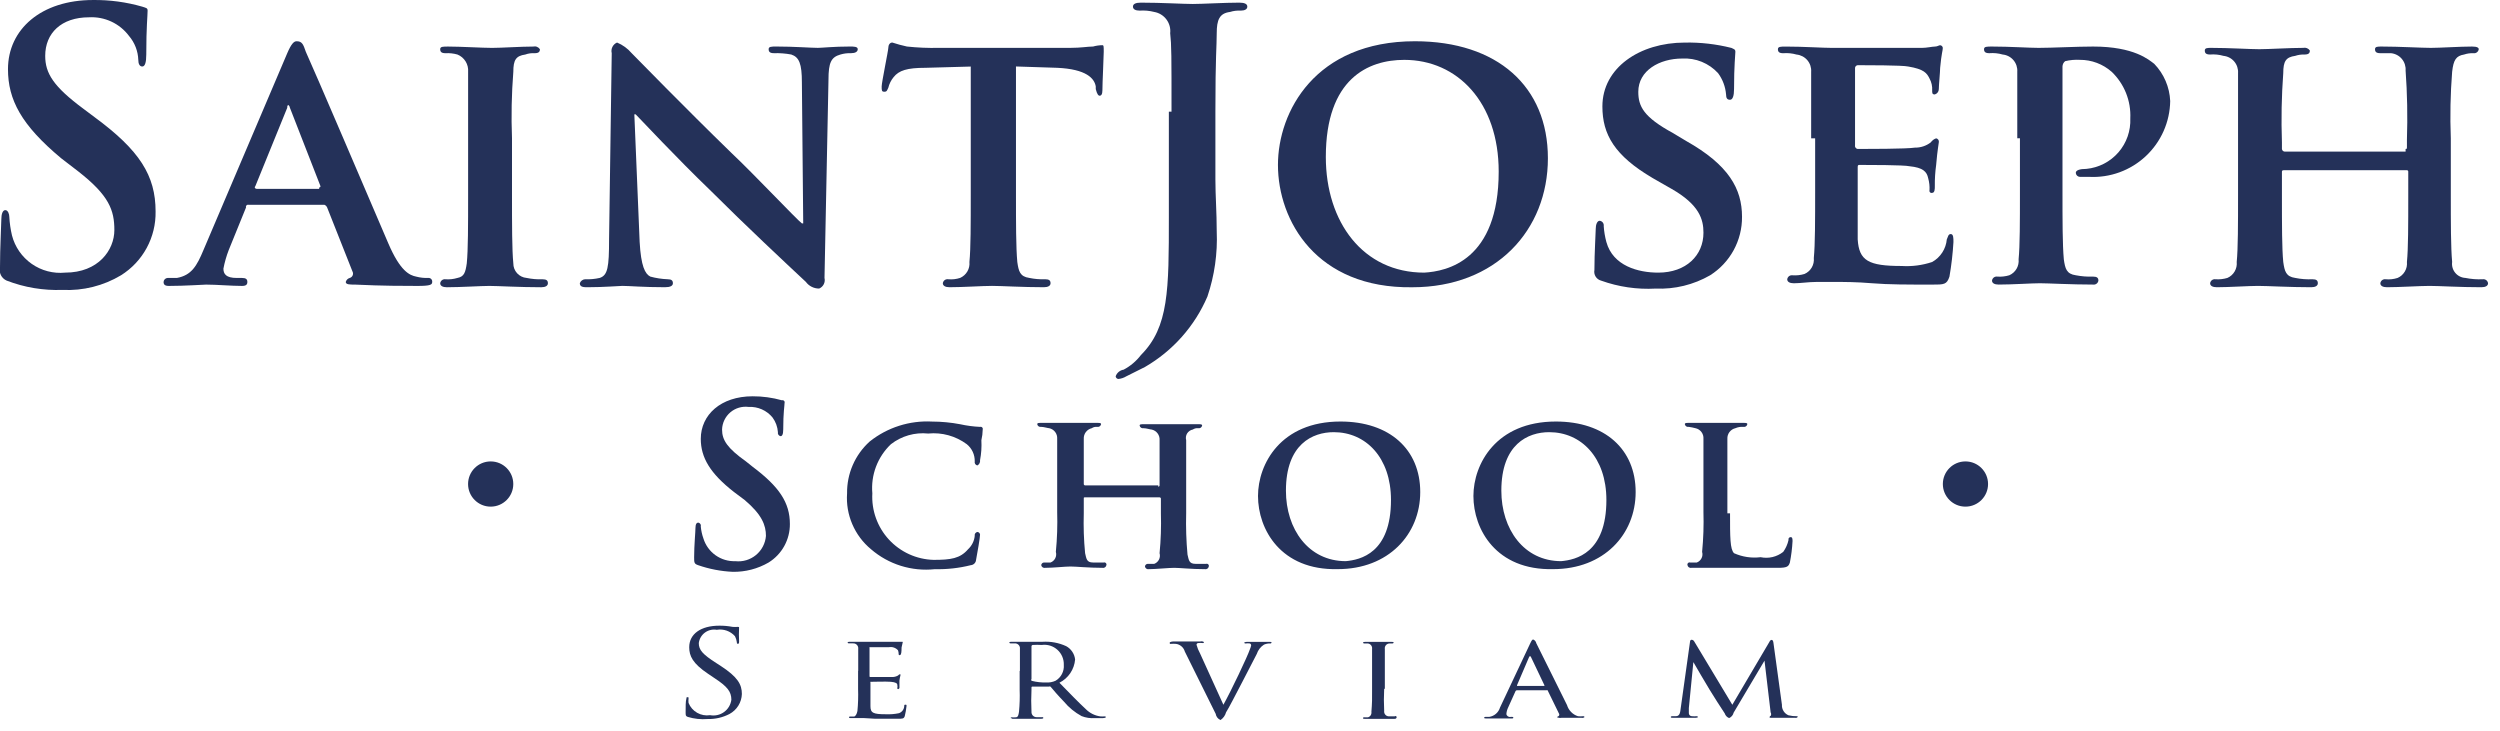 <svg width="188" height="55" viewBox="0 0 188 55" fill="none" xmlns="http://www.w3.org/2000/svg">
<g clip-path="url(#clip0_950_2)">
<path d="M0.5 21.101C0.313 21.019 0.16 20.875 0.068 20.692C-0.023 20.509 -0.047 20.3 0 20.101C0 18.601 0.1 16.901 0.1 16.501C0.1 16.101 0.2 15.801 0.4 15.801C0.6 15.801 0.7 16.101 0.7 16.301C0.725 16.773 0.792 17.241 0.9 17.701C1.123 18.568 1.649 19.327 2.382 19.841C3.116 20.355 4.009 20.589 4.9 20.501C7.4 20.501 8.6 18.801 8.6 17.301C8.6 15.801 8.2 14.701 5.9 12.901L4.6 11.901C1.6 9.401 0.6 7.501 0.6 5.201C0.6 2.201 3.1 0.001 7 0.001C8.251 -0.013 9.498 0.156 10.7 0.501C11 0.601 11.1 0.601 11.1 0.801C11.1 1.201 11 2.001 11 4.101C11 4.701 10.9 5.001 10.7 5.001C10.5 5.001 10.4 4.801 10.4 4.501C10.377 3.839 10.13 3.204 9.7 2.701C9.354 2.239 8.899 1.869 8.376 1.625C7.852 1.381 7.277 1.269 6.7 1.301C4.6 1.301 3.4 2.501 3.4 4.201C3.4 5.501 4 6.501 6.3 8.201L7.1 8.801C10.5 11.301 11.7 13.201 11.7 15.901C11.718 16.857 11.488 17.802 11.033 18.643C10.577 19.484 9.911 20.193 9.1 20.701C7.775 21.495 6.243 21.877 4.7 21.801C3.267 21.855 1.838 21.617 0.5 21.101Z" fill="#243159"/>
<path d="M18.701 15.402C18.673 15.393 18.643 15.392 18.615 15.399C18.587 15.406 18.561 15.421 18.541 15.441C18.52 15.462 18.505 15.488 18.498 15.516C18.491 15.544 18.492 15.574 18.501 15.602L17.201 18.802C17.026 19.255 16.892 19.724 16.801 20.202C16.801 20.602 17.001 20.902 17.801 20.902H18.201C18.501 20.902 18.601 21.002 18.601 21.202C18.601 21.402 18.501 21.502 18.201 21.502C17.401 21.502 16.301 21.402 15.501 21.402C15.301 21.402 13.901 21.502 12.701 21.502C12.401 21.502 12.301 21.402 12.301 21.202C12.306 21.123 12.339 21.05 12.394 20.995C12.449 20.939 12.523 20.906 12.601 20.902H13.301C14.401 20.702 14.801 20.002 15.301 18.802L21.601 4.002C21.901 3.302 22.101 3.102 22.301 3.102C22.701 3.102 22.801 3.302 23.001 3.902C23.601 5.202 27.701 14.802 29.201 18.302C30.101 20.402 30.801 20.702 31.301 20.802C31.594 20.879 31.898 20.913 32.201 20.902C32.241 20.897 32.282 20.901 32.321 20.915C32.36 20.928 32.395 20.95 32.424 20.979C32.453 21.008 32.474 21.043 32.488 21.081C32.501 21.12 32.506 21.161 32.501 21.202C32.501 21.402 32.401 21.502 31.401 21.502C30.401 21.502 28.801 21.502 26.701 21.402C26.301 21.402 26.001 21.402 26.001 21.202C26.021 21.13 26.059 21.065 26.111 21.012C26.164 20.959 26.229 20.921 26.301 20.902C26.351 20.887 26.397 20.862 26.436 20.827C26.474 20.792 26.504 20.749 26.524 20.701C26.543 20.652 26.551 20.6 26.547 20.549C26.543 20.497 26.527 20.446 26.501 20.402L24.601 15.602C24.562 15.512 24.491 15.44 24.401 15.402H18.701ZM24.001 14.102C24.027 14.102 24.053 14.091 24.072 14.072C24.09 14.053 24.101 14.028 24.101 14.002L21.801 8.102C21.79 8.026 21.755 7.955 21.701 7.902C21.601 7.902 21.601 8.002 21.601 8.102L19.201 14.002C19.101 14.102 19.201 14.202 19.301 14.202H24.001V14.102Z" fill="#243159"/>
<path d="M35.202 10.401V5.401C35.224 5.127 35.158 4.853 35.014 4.62C34.871 4.386 34.656 4.204 34.402 4.101C34.109 4.018 33.805 3.984 33.502 4.001C33.202 4.001 33.102 3.901 33.102 3.701C33.102 3.501 33.302 3.501 33.702 3.501C34.602 3.501 36.302 3.601 37.002 3.601C37.702 3.601 39.202 3.501 40.102 3.501C40.195 3.479 40.294 3.486 40.383 3.522C40.472 3.558 40.549 3.62 40.602 3.701C40.602 3.901 40.502 4.001 40.202 4.001C39.964 3.985 39.725 4.019 39.502 4.101C38.802 4.201 38.602 4.501 38.602 5.401C38.471 7.064 38.438 8.733 38.502 10.401V14.601C38.502 16.901 38.502 18.801 38.602 19.801C38.598 20.076 38.699 20.343 38.885 20.547C39.071 20.752 39.327 20.878 39.602 20.901C39.996 20.983 40.399 21.017 40.802 21.001C41.102 21.001 41.202 21.101 41.202 21.301C41.202 21.501 41.002 21.601 40.702 21.601C39.102 21.601 37.402 21.501 36.802 21.501C36.202 21.501 34.602 21.601 33.602 21.601C33.302 21.601 33.102 21.501 33.102 21.301C33.108 21.254 33.123 21.21 33.147 21.17C33.17 21.13 33.201 21.095 33.239 21.067C33.276 21.039 33.318 21.018 33.363 21.007C33.409 20.996 33.456 20.994 33.502 21.001C33.805 21.023 34.11 20.989 34.402 20.901C34.902 20.801 35.002 20.501 35.102 19.801C35.202 18.801 35.202 16.901 35.202 14.701V10.401Z" fill="#243159"/>
<path d="M48.102 18.199C48.202 19.999 48.502 20.599 48.902 20.799C49.326 20.915 49.762 20.982 50.202 20.999C50.502 20.999 50.602 21.099 50.602 21.299C50.602 21.499 50.402 21.599 50.002 21.599C48.402 21.599 47.302 21.499 46.802 21.499C46.602 21.499 45.402 21.599 44.202 21.599C43.902 21.599 43.602 21.599 43.602 21.299C43.631 21.215 43.685 21.142 43.756 21.089C43.827 21.035 43.913 21.004 44.002 20.999C44.371 21.016 44.741 20.982 45.102 20.899C45.702 20.699 45.802 20.099 45.802 17.999L46.002 3.999C45.962 3.84 45.981 3.672 46.054 3.526C46.128 3.379 46.251 3.263 46.402 3.199C46.827 3.375 47.204 3.649 47.502 3.999C47.802 4.299 51.502 8.099 55.002 11.499C56.702 13.099 59.902 16.499 60.302 16.799H60.402L60.302 6.199C60.302 4.799 60.102 4.299 59.502 4.099C59.073 4.02 58.637 3.986 58.202 3.999C57.902 3.999 57.802 3.899 57.802 3.699C57.802 3.499 58.002 3.499 58.402 3.499C59.702 3.499 61.002 3.599 61.502 3.599C61.802 3.599 62.702 3.499 63.902 3.499C64.202 3.499 64.502 3.499 64.502 3.699C64.502 3.899 64.302 3.999 64.002 3.999C63.731 3.989 63.461 4.023 63.202 4.099C62.502 4.299 62.302 4.699 62.302 5.999L62.002 20.899C62.041 21.058 62.022 21.226 61.949 21.373C61.876 21.519 61.752 21.635 61.602 21.699C61.407 21.701 61.215 21.656 61.041 21.569C60.868 21.483 60.717 21.356 60.602 21.199C59.102 19.799 56.002 16.899 53.502 14.399C50.802 11.799 48.202 8.999 47.802 8.599H47.702L48.102 18.199Z" fill="#243159"/>
<path d="M73.201 4.999L69.601 5.099C68.201 5.099 67.601 5.299 67.201 5.799C67.009 6.032 66.872 6.306 66.801 6.599C66.701 6.799 66.701 6.899 66.501 6.899C66.301 6.899 66.301 6.799 66.301 6.499C66.301 6.199 66.801 3.799 66.801 3.599C66.801 3.399 66.901 3.199 67.101 3.199C67.462 3.318 67.829 3.418 68.201 3.499C68.998 3.585 69.799 3.618 70.601 3.599H80.501C81.301 3.599 81.801 3.499 82.201 3.499C82.429 3.435 82.664 3.401 82.901 3.399C83.001 3.399 83.001 3.499 83.001 3.899C83.001 4.299 82.901 6.199 82.901 6.799C82.901 7.099 82.801 7.199 82.701 7.199C82.601 7.199 82.501 7.099 82.401 6.699V6.499C82.301 5.899 81.701 5.199 79.501 5.099L76.401 4.999V14.599C76.401 16.799 76.401 18.599 76.501 19.699C76.601 20.399 76.701 20.799 77.401 20.899C77.795 20.982 78.198 21.016 78.601 20.999C78.901 20.999 79.001 21.099 79.001 21.299C79.001 21.499 78.801 21.599 78.501 21.599C76.901 21.599 75.301 21.499 74.601 21.499C73.901 21.499 72.401 21.599 71.401 21.599C71.101 21.599 70.901 21.499 70.901 21.299C70.907 21.253 70.922 21.209 70.946 21.168C70.969 21.128 71.001 21.093 71.038 21.065C71.075 21.037 71.117 21.017 71.163 21.006C71.208 20.994 71.255 20.992 71.301 20.999C71.605 21.028 71.911 20.994 72.201 20.899C72.429 20.799 72.62 20.629 72.746 20.413C72.872 20.198 72.926 19.948 72.901 19.699C73.001 18.699 73.001 16.799 73.001 14.699V4.999H73.201Z" fill="#243159"/>
<path d="M88.098 8.399C88.098 4.199 88.098 3.399 87.998 2.499C88.04 2.13 87.938 1.759 87.715 1.461C87.493 1.164 87.165 0.963 86.798 0.899C86.44 0.807 86.068 0.773 85.698 0.799C85.398 0.799 85.198 0.699 85.198 0.499C85.198 0.299 85.398 0.199 85.798 0.199C87.298 0.199 88.998 0.299 89.698 0.299C90.398 0.299 92.098 0.199 93.198 0.199C93.598 0.199 93.798 0.299 93.798 0.499C93.798 0.699 93.598 0.799 93.298 0.799C93.028 0.783 92.757 0.817 92.498 0.899C91.698 0.999 91.498 1.499 91.498 2.499C91.498 3.499 91.398 4.199 91.398 8.399V13.499C91.398 14.699 91.498 15.999 91.498 17.399C91.568 19.062 91.331 20.723 90.798 22.299C89.843 24.526 88.195 26.385 86.098 27.599L84.698 28.299C84.516 28.41 84.311 28.479 84.098 28.499C84.047 28.495 83.999 28.472 83.962 28.436C83.925 28.399 83.903 28.351 83.898 28.299C83.943 28.169 84.022 28.053 84.128 27.965C84.234 27.877 84.362 27.819 84.498 27.799C85.006 27.53 85.449 27.155 85.798 26.699C87.898 24.599 87.898 21.799 87.898 16.299V8.399H88.098Z" fill="#243159"/>
<path d="M96.102 12.402C96.102 8.402 98.902 3.102 106.402 3.102C112.602 3.102 116.402 6.502 116.402 11.902C116.402 17.302 112.502 21.602 106.202 21.602C99.002 21.702 96.102 16.602 96.102 12.402ZM112.702 12.902C112.702 7.702 109.602 4.502 105.602 4.502C102.902 4.502 99.702 5.902 99.702 11.802C99.702 16.702 102.502 20.502 107.102 20.502C108.802 20.402 112.702 19.602 112.702 12.902Z" fill="#243159"/>
<path d="M120.4 21.102C120.23 21.057 120.084 20.949 119.992 20.8C119.899 20.652 119.866 20.474 119.9 20.302C119.9 19.002 120 17.502 120 17.202C120 16.902 120.1 16.602 120.3 16.602C120.346 16.608 120.39 16.623 120.431 16.646C120.471 16.67 120.506 16.701 120.534 16.738C120.562 16.776 120.582 16.818 120.593 16.863C120.605 16.909 120.607 16.956 120.6 17.002C120.626 17.407 120.693 17.809 120.8 18.202C121.3 20.002 123.2 20.502 124.7 20.502C126.8 20.502 128.1 19.202 128.1 17.502C128.1 16.502 127.8 15.402 125.7 14.202L124.3 13.402C121.4 11.702 120.5 10.102 120.5 8.002C120.5 5.102 123.3 3.202 126.7 3.202C127.879 3.179 129.056 3.314 130.2 3.602C130.4 3.702 130.5 3.702 130.5 3.902C130.5 4.102 130.4 4.902 130.4 6.702C130.4 7.202 130.3 7.502 130.1 7.502C129.9 7.502 129.8 7.402 129.8 7.102C129.752 6.523 129.544 5.969 129.2 5.502C128.859 5.13 128.44 4.839 127.973 4.648C127.506 4.458 127.003 4.374 126.5 4.402C124.8 4.402 123.2 5.302 123.2 6.902C123.2 8.002 123.6 8.802 125.8 10.002L126.8 10.602C130 12.402 131 14.202 131 16.302C131.007 17.179 130.791 18.043 130.371 18.813C129.951 19.583 129.341 20.233 128.6 20.702C127.356 21.417 125.934 21.764 124.5 21.702C123.107 21.778 121.712 21.574 120.4 21.102Z" fill="#243159"/>
<path d="M136.199 10.402V5.402C136.222 5.085 136.119 4.772 135.914 4.529C135.708 4.286 135.416 4.133 135.099 4.102C134.775 4.009 134.436 3.975 134.099 4.002C133.799 4.002 133.699 3.902 133.699 3.702C133.699 3.502 133.899 3.502 134.299 3.502C135.599 3.502 137.099 3.602 137.799 3.602H144.499C144.899 3.602 145.299 3.502 145.499 3.502C145.699 3.502 145.799 3.402 145.899 3.402C145.951 3.407 145.999 3.429 146.036 3.466C146.072 3.503 146.095 3.551 146.099 3.602C146.099 3.802 145.999 4.002 145.899 5.102C145.899 5.402 145.799 6.402 145.799 6.702C145.799 6.792 145.769 6.88 145.715 6.952C145.661 7.024 145.585 7.077 145.499 7.102C145.299 7.102 145.299 7.002 145.299 6.802C145.32 6.489 145.251 6.177 145.099 5.902C144.899 5.502 144.699 5.202 143.499 5.002C143.099 4.902 140.199 4.902 139.699 4.902C139.648 4.907 139.599 4.929 139.563 4.966C139.526 5.003 139.504 5.051 139.499 5.102V10.902C139.49 10.935 139.489 10.97 139.494 11.003C139.5 11.037 139.512 11.069 139.531 11.098C139.55 11.126 139.575 11.15 139.604 11.168C139.633 11.186 139.665 11.198 139.699 11.202C140.299 11.202 143.399 11.202 143.999 11.102C144.433 11.11 144.857 10.969 145.199 10.702C145.296 10.561 145.437 10.456 145.599 10.402C145.632 10.408 145.664 10.421 145.692 10.439C145.72 10.458 145.744 10.482 145.763 10.51C145.782 10.538 145.795 10.569 145.801 10.602C145.807 10.636 145.806 10.669 145.799 10.702C145.799 10.802 145.699 11.202 145.599 12.402C145.525 12.932 145.491 13.467 145.499 14.002C145.499 14.202 145.499 14.502 145.299 14.502C145.271 14.511 145.242 14.512 145.214 14.505C145.185 14.498 145.16 14.483 145.139 14.463C145.118 14.442 145.104 14.416 145.097 14.388C145.09 14.36 145.091 14.33 145.099 14.302C145.115 13.999 145.082 13.695 144.999 13.402C144.899 12.902 144.599 12.602 143.599 12.502C143.199 12.402 140.399 12.402 139.799 12.402C139.699 12.402 139.699 12.502 139.699 12.602V18.002C139.799 19.602 140.499 20.002 142.999 20.002C143.778 20.051 144.559 19.949 145.299 19.702C145.607 19.53 145.868 19.285 146.06 18.988C146.251 18.692 146.368 18.354 146.399 18.002C146.499 17.802 146.499 17.602 146.699 17.602C146.899 17.602 146.899 17.902 146.899 18.202C146.849 19.074 146.748 19.942 146.599 20.802C146.399 21.402 146.199 21.402 145.299 21.402C143.499 21.402 141.999 21.402 140.799 21.302C139.599 21.202 138.699 21.202 137.999 21.202H136.599C135.999 21.202 135.399 21.302 134.899 21.302C134.599 21.302 134.399 21.202 134.399 21.002C134.405 20.956 134.421 20.912 134.444 20.872C134.468 20.831 134.499 20.796 134.536 20.768C134.573 20.74 134.616 20.72 134.661 20.709C134.706 20.698 134.753 20.695 134.799 20.702C135.103 20.724 135.408 20.691 135.699 20.602C135.928 20.502 136.119 20.332 136.245 20.116C136.37 19.901 136.424 19.651 136.399 19.402C136.499 18.402 136.499 16.502 136.499 14.402V10.402H136.199Z" fill="#243159"/>
<path d="M151.699 10.4V5.4C151.722 5.083 151.619 4.769 151.414 4.526C151.208 4.283 150.916 4.131 150.599 4.1C150.275 4.006 149.936 3.973 149.599 4C149.299 4 149.199 3.9 149.199 3.7C149.199 3.5 149.399 3.5 149.799 3.5C151.099 3.5 152.599 3.6 153.299 3.6C154.299 3.6 156.199 3.5 157.399 3.5C160.499 3.5 161.599 4.5 161.999 4.8C162.728 5.556 163.154 6.551 163.199 7.6C163.187 8.379 163.018 9.148 162.702 9.86C162.386 10.572 161.929 11.214 161.36 11.746C160.791 12.278 160.12 12.69 159.388 12.957C158.656 13.224 157.877 13.34 157.099 13.3H156.399C156.321 13.295 156.248 13.262 156.192 13.207C156.137 13.152 156.104 13.078 156.099 13C156.099 12.8 156.399 12.7 156.899 12.7C157.831 12.609 158.692 12.164 159.306 11.457C159.92 10.75 160.239 9.835 160.199 8.9C160.229 8.251 160.119 7.602 159.878 6.999C159.636 6.395 159.269 5.85 158.799 5.4C158.137 4.815 157.283 4.494 156.399 4.5C156.03 4.479 155.659 4.513 155.299 4.6C155.238 4.648 155.189 4.708 155.154 4.777C155.119 4.847 155.101 4.923 155.099 5V14.4C155.099 16.6 155.099 18.4 155.199 19.5C155.299 20.2 155.399 20.6 156.099 20.7C156.527 20.783 156.963 20.817 157.399 20.8C157.699 20.8 157.799 20.9 157.799 21.1C157.793 21.146 157.778 21.191 157.754 21.231C157.731 21.271 157.699 21.306 157.662 21.334C157.625 21.362 157.583 21.382 157.537 21.393C157.492 21.405 157.445 21.407 157.399 21.4C155.799 21.4 153.999 21.3 153.399 21.3C152.799 21.3 151.299 21.4 150.299 21.4C149.999 21.4 149.799 21.3 149.799 21.1C149.805 21.054 149.821 21.009 149.844 20.969C149.868 20.929 149.899 20.894 149.936 20.866C149.973 20.838 150.016 20.818 150.061 20.806C150.106 20.795 150.153 20.793 150.199 20.8C150.503 20.822 150.808 20.788 151.099 20.7C151.328 20.6 151.519 20.43 151.645 20.214C151.77 19.998 151.824 19.748 151.799 19.5C151.899 18.5 151.899 16.6 151.899 14.5V10.4H151.699Z" fill="#243159"/>
<path d="M180.901 11.2C181.001 11.2 181.001 11.2 181.001 11V10.5C181.059 8.766 181.026 7.03 180.901 5.3C180.923 4.983 180.821 4.669 180.615 4.426C180.41 4.183 180.117 4.031 179.801 4H179.001C178.701 4 178.601 3.9 178.601 3.7C178.601 3.5 178.801 3.5 179.101 3.5C180.401 3.5 182.101 3.6 182.801 3.6C183.501 3.6 185.001 3.5 185.901 3.5C186.301 3.5 186.401 3.6 186.401 3.7C186.395 3.746 186.379 3.791 186.356 3.831C186.332 3.871 186.301 3.906 186.264 3.934C186.227 3.962 186.184 3.982 186.139 3.994C186.094 4.005 186.047 4.007 186.001 4C185.763 3.991 185.526 4.025 185.301 4.1C184.701 4.2 184.501 4.5 184.401 5.4C184.27 7.063 184.237 8.733 184.301 10.4V14.6C184.301 16.8 184.301 18.6 184.401 19.7C184.381 19.846 184.392 19.994 184.433 20.135C184.473 20.276 184.543 20.407 184.637 20.52C184.731 20.633 184.847 20.725 184.979 20.79C185.11 20.856 185.254 20.893 185.401 20.9C185.828 20.987 186.265 21.02 186.701 21C186.747 20.993 186.794 20.995 186.839 21.006C186.884 21.018 186.927 21.038 186.964 21.066C187.001 21.094 187.032 21.129 187.056 21.169C187.079 21.209 187.095 21.254 187.101 21.3C187.101 21.5 186.901 21.6 186.601 21.6C185.001 21.6 183.401 21.5 182.701 21.5C182.001 21.5 180.401 21.6 179.501 21.6C179.201 21.6 179.001 21.5 179.001 21.3C179.007 21.254 179.022 21.209 179.046 21.169C179.069 21.129 179.1 21.094 179.138 21.066C179.175 21.038 179.217 21.018 179.263 21.006C179.308 20.995 179.355 20.993 179.401 21C179.704 21.029 180.011 20.995 180.301 20.9C180.529 20.8 180.72 20.63 180.846 20.414C180.972 20.198 181.026 19.948 181.001 19.7C181.101 18.7 181.101 16.9 181.101 14.7V12.9C181.101 12.873 181.09 12.848 181.071 12.829C181.053 12.81 181.027 12.8 181.001 12.8H171.801C171.701 12.8 171.601 12.8 171.601 12.9V14.7C171.601 16.9 171.601 18.7 171.701 19.7C171.801 20.4 171.901 20.8 172.601 20.9C173.028 20.987 173.465 21.02 173.901 21C174.201 21 174.301 21.1 174.301 21.3C174.301 21.5 174.101 21.6 173.801 21.6C172.201 21.6 170.501 21.5 169.801 21.5C169.101 21.5 167.601 21.6 166.701 21.6C166.401 21.6 166.201 21.5 166.201 21.3C166.207 21.254 166.222 21.209 166.246 21.169C166.269 21.129 166.301 21.094 166.338 21.066C166.375 21.038 166.417 21.018 166.463 21.006C166.508 20.995 166.555 20.993 166.601 21C166.904 21.022 167.209 20.988 167.501 20.9C167.729 20.8 167.92 20.63 168.046 20.414C168.172 20.198 168.226 19.948 168.201 19.7C168.301 18.7 168.301 16.8 168.301 14.7V5.5C168.323 5.183 168.221 4.869 168.015 4.626C167.81 4.383 167.517 4.231 167.201 4.2C166.876 4.106 166.537 4.073 166.201 4.1C165.901 4.1 165.801 4 165.801 3.8C165.801 3.6 166.001 3.6 166.301 3.6C167.601 3.6 169.201 3.7 169.901 3.7C170.601 3.7 172.201 3.6 173.201 3.6C173.295 3.578 173.393 3.586 173.482 3.621C173.572 3.657 173.648 3.719 173.701 3.8C173.701 4 173.601 4.1 173.301 4.1C173.063 4.091 172.826 4.125 172.601 4.2C171.901 4.3 171.701 4.6 171.701 5.5C171.573 7.23 171.54 8.966 171.601 10.7V11.2C171.605 11.252 171.628 11.3 171.664 11.336C171.701 11.373 171.749 11.396 171.801 11.4H180.901V11.2Z" fill="#243159"/>
<path d="M52.499 42.501C52.199 42.401 52.199 42.301 52.199 41.901C52.199 41.001 52.299 40.001 52.299 39.701C52.299 39.401 52.399 39.301 52.499 39.301C52.533 39.305 52.566 39.317 52.594 39.335C52.623 39.353 52.648 39.377 52.667 39.406C52.686 39.434 52.699 39.466 52.704 39.5C52.71 39.533 52.708 39.568 52.699 39.601C52.728 39.908 52.795 40.21 52.899 40.501C53.057 41.008 53.378 41.45 53.811 41.757C54.245 42.065 54.768 42.22 55.299 42.201C55.576 42.231 55.855 42.206 56.122 42.126C56.389 42.046 56.636 41.914 56.851 41.737C57.065 41.56 57.242 41.341 57.37 41.095C57.499 40.848 57.577 40.578 57.599 40.301C57.599 39.501 57.299 38.701 55.999 37.601L55.199 37.001C53.399 35.601 52.699 34.401 52.699 33.001C52.699 31.201 54.199 29.801 56.599 29.801C57.343 29.799 58.083 29.9 58.799 30.101C58.827 30.092 58.857 30.091 58.885 30.098C58.913 30.105 58.939 30.12 58.959 30.141C58.98 30.161 58.995 30.187 59.002 30.215C59.009 30.243 59.008 30.273 58.999 30.301C58.999 30.501 58.899 31.001 58.899 32.301C58.899 32.701 58.799 32.801 58.699 32.801C58.666 32.795 58.635 32.782 58.606 32.764C58.578 32.745 58.554 32.721 58.535 32.693C58.517 32.665 58.504 32.634 58.498 32.601C58.491 32.568 58.492 32.534 58.499 32.501C58.472 32.104 58.334 31.722 58.099 31.401C57.884 31.135 57.608 30.924 57.295 30.785C56.982 30.646 56.641 30.583 56.299 30.601C56.054 30.569 55.805 30.588 55.568 30.658C55.33 30.728 55.111 30.847 54.922 31.007C54.734 31.167 54.581 31.365 54.474 31.588C54.366 31.811 54.307 32.054 54.299 32.301C54.299 33.101 54.699 33.701 56.099 34.701L56.599 35.101C58.599 36.601 59.399 37.801 59.399 39.401C59.404 39.981 59.259 40.552 58.979 41.06C58.699 41.568 58.292 41.995 57.799 42.301C56.98 42.776 56.046 43.018 55.099 43.001C54.213 42.96 53.337 42.792 52.499 42.501Z" fill="#243159"/>
<path d="M65.5 41.302C64.887 40.795 64.405 40.15 64.092 39.419C63.779 38.689 63.644 37.894 63.7 37.102C63.69 36.368 63.836 35.641 64.129 34.968C64.422 34.296 64.855 33.694 65.4 33.202C66.73 32.143 68.402 31.609 70.1 31.702C70.804 31.704 71.507 31.771 72.2 31.902C72.693 32.011 73.195 32.078 73.7 32.102C73.727 32.093 73.757 32.092 73.785 32.099C73.814 32.106 73.839 32.121 73.86 32.142C73.88 32.162 73.895 32.188 73.902 32.216C73.909 32.244 73.908 32.274 73.9 32.302C73.895 32.571 73.862 32.839 73.8 33.102C73.828 33.604 73.794 34.108 73.7 34.602C73.711 34.681 73.698 34.762 73.663 34.833C73.627 34.905 73.57 34.964 73.5 35.002C73.466 34.996 73.435 34.983 73.407 34.965C73.379 34.946 73.354 34.922 73.336 34.894C73.317 34.866 73.304 34.835 73.298 34.802C73.292 34.769 73.292 34.735 73.3 34.702C73.307 34.453 73.256 34.207 73.152 33.981C73.048 33.756 72.893 33.557 72.7 33.402C71.865 32.785 70.832 32.5 69.8 32.602C68.798 32.498 67.795 32.785 67 33.402C66.503 33.873 66.119 34.451 65.876 35.092C65.634 35.732 65.539 36.419 65.6 37.102C65.565 37.734 65.657 38.367 65.871 38.963C66.084 39.559 66.415 40.107 66.844 40.573C67.273 41.039 67.791 41.414 68.367 41.677C68.943 41.94 69.567 42.084 70.2 42.102C71.5 42.102 72.2 42.002 72.8 41.302C73.082 41.04 73.26 40.685 73.3 40.302C73.292 40.269 73.292 40.235 73.298 40.202C73.304 40.169 73.317 40.137 73.336 40.109C73.354 40.081 73.379 40.057 73.407 40.039C73.435 40.02 73.466 40.008 73.5 40.002C73.551 40.006 73.6 40.029 73.636 40.065C73.673 40.102 73.695 40.15 73.7 40.202C73.7 40.402 73.5 41.602 73.4 42.102C73.393 42.206 73.348 42.303 73.275 42.377C73.201 42.45 73.103 42.495 73 42.502C72.117 42.723 71.209 42.824 70.3 42.802C69.439 42.894 68.57 42.808 67.744 42.55C66.918 42.292 66.154 41.867 65.5 41.302Z" fill="#243159"/>
<path d="M87.1 36.601C87.126 36.601 87.152 36.59 87.171 36.572C87.189 36.553 87.2 36.527 87.2 36.501V33.101C87.214 32.917 87.16 32.735 87.05 32.588C86.94 32.441 86.78 32.339 86.6 32.301C86.5 32.301 86.2 32.201 86 32.201C85.967 32.208 85.933 32.209 85.9 32.202C85.867 32.196 85.835 32.183 85.807 32.165C85.779 32.146 85.755 32.122 85.737 32.094C85.719 32.066 85.706 32.034 85.7 32.001C85.7 31.901 85.8 31.901 86 31.901H90.1C90.3 31.901 90.4 31.901 90.4 32.001C90.394 32.034 90.382 32.066 90.363 32.094C90.345 32.122 90.321 32.146 90.293 32.165C90.265 32.183 90.233 32.196 90.2 32.202C90.167 32.209 90.133 32.208 90.1 32.201C89.959 32.186 89.817 32.221 89.7 32.301C89.613 32.317 89.53 32.351 89.457 32.401C89.383 32.451 89.321 32.516 89.274 32.591C89.227 32.666 89.196 32.75 89.183 32.838C89.171 32.926 89.176 33.015 89.2 33.101V38.601C89.172 39.635 89.206 40.67 89.3 41.701C89.4 42.101 89.4 42.401 89.9 42.401H90.7C90.728 42.392 90.757 42.391 90.786 42.398C90.814 42.405 90.84 42.42 90.86 42.441C90.881 42.461 90.895 42.487 90.902 42.515C90.909 42.543 90.909 42.573 90.9 42.601C90.894 42.634 90.882 42.666 90.863 42.694C90.845 42.722 90.821 42.746 90.793 42.765C90.765 42.783 90.733 42.796 90.7 42.802C90.667 42.809 90.633 42.808 90.6 42.801C89.6 42.801 88.7 42.701 88.3 42.701C87.9 42.701 86.9 42.801 86.4 42.801C86.367 42.808 86.333 42.809 86.3 42.802C86.267 42.796 86.235 42.783 86.207 42.765C86.179 42.746 86.155 42.722 86.137 42.694C86.118 42.666 86.106 42.634 86.1 42.601C86.105 42.549 86.127 42.501 86.164 42.464C86.2 42.428 86.249 42.405 86.3 42.401H86.8C86.955 42.342 87.082 42.227 87.156 42.079C87.23 41.931 87.246 41.76 87.2 41.601C87.297 40.604 87.33 39.602 87.3 38.601V37.501C87.3 37.474 87.29 37.449 87.271 37.43C87.252 37.411 87.227 37.401 87.2 37.401H81.6C81.5 37.401 81.5 37.401 81.5 37.501V38.601C81.47 39.602 81.503 40.604 81.6 41.601C81.7 42.001 81.7 42.301 82.2 42.301H83C83.028 42.292 83.057 42.291 83.086 42.298C83.114 42.305 83.14 42.32 83.16 42.341C83.181 42.361 83.195 42.387 83.202 42.415C83.209 42.443 83.209 42.473 83.2 42.501C83.194 42.534 83.181 42.566 83.163 42.594C83.145 42.622 83.121 42.646 83.093 42.665C83.065 42.683 83.033 42.696 83 42.702C82.967 42.709 82.933 42.708 82.9 42.701C81.9 42.701 80.9 42.601 80.5 42.601C80.1 42.601 79.2 42.701 78.6 42.701C78.567 42.708 78.533 42.709 78.5 42.702C78.467 42.696 78.435 42.683 78.407 42.665C78.379 42.646 78.355 42.622 78.337 42.594C78.319 42.566 78.306 42.534 78.3 42.501C78.305 42.449 78.327 42.401 78.364 42.364C78.4 42.328 78.448 42.305 78.5 42.301H79C79.155 42.242 79.282 42.127 79.356 41.979C79.43 41.831 79.446 41.66 79.4 41.501C79.497 40.504 79.53 39.502 79.5 38.501V33.001C79.514 32.817 79.46 32.635 79.35 32.488C79.24 32.341 79.08 32.239 78.9 32.201C78.8 32.201 78.5 32.101 78.3 32.101C78.267 32.108 78.233 32.109 78.2 32.102C78.167 32.096 78.135 32.083 78.107 32.065C78.079 32.046 78.055 32.022 78.037 31.994C78.019 31.965 78.006 31.934 78 31.901C78 31.801 78.1 31.801 78.3 31.801H82.5C82.7 31.801 82.8 31.801 82.8 31.901C82.794 31.934 82.781 31.965 82.763 31.994C82.745 32.022 82.721 32.046 82.693 32.065C82.665 32.083 82.633 32.096 82.6 32.102C82.567 32.109 82.533 32.108 82.5 32.101C82.359 32.086 82.217 32.121 82.1 32.201C81.922 32.243 81.765 32.346 81.655 32.492C81.545 32.638 81.49 32.818 81.5 33.001V36.401C81.5 36.427 81.51 36.453 81.529 36.471C81.548 36.49 81.573 36.501 81.6 36.501H87.1V36.601Z" fill="#243159"/>
<path d="M94.602 37.299C94.602 34.899 96.302 31.699 100.802 31.699C104.502 31.699 106.802 33.799 106.802 36.999C106.802 40.199 104.402 42.799 100.602 42.799C96.302 42.899 94.602 39.799 94.602 37.299ZM104.602 37.599C104.602 34.399 102.702 32.499 100.302 32.499C98.702 32.499 96.702 33.399 96.702 36.899C96.702 39.799 98.402 42.199 101.202 42.199C102.302 42.099 104.602 41.599 104.602 37.599Z" fill="#243159"/>
<path d="M110.801 37.299C110.801 34.899 112.501 31.699 117.001 31.699C120.701 31.699 123.001 33.799 123.001 36.999C123.001 40.199 120.601 42.799 116.801 42.799C112.501 42.899 110.801 39.799 110.801 37.299ZM120.801 37.599C120.801 34.399 118.901 32.499 116.501 32.499C114.901 32.499 112.901 33.399 112.901 36.899C112.901 39.799 114.601 42.199 117.401 42.199C118.501 42.099 120.801 41.599 120.801 37.599Z" fill="#243159"/>
<path d="M130.099 38.601C130.099 40.401 130.099 41.301 130.399 41.601C131.026 41.881 131.718 41.985 132.399 41.901C132.695 41.963 133 41.959 133.294 41.89C133.587 41.821 133.862 41.688 134.099 41.501C134.292 41.231 134.428 40.925 134.499 40.601C134.491 40.573 134.49 40.543 134.497 40.515C134.504 40.487 134.518 40.461 134.539 40.441C134.56 40.42 134.585 40.405 134.614 40.398C134.642 40.391 134.671 40.392 134.699 40.401C134.799 40.401 134.799 40.601 134.799 40.701C134.77 41.238 134.703 41.773 134.599 42.301C134.499 42.601 134.399 42.701 133.699 42.701H127.199C127.166 42.708 127.132 42.709 127.099 42.702C127.066 42.696 127.035 42.683 127.007 42.665C126.979 42.646 126.955 42.622 126.936 42.594C126.918 42.566 126.905 42.534 126.899 42.501C126.891 42.473 126.89 42.443 126.897 42.415C126.904 42.387 126.918 42.361 126.939 42.341C126.96 42.32 126.985 42.305 127.014 42.298C127.042 42.291 127.071 42.292 127.099 42.301H127.599C127.754 42.242 127.881 42.127 127.955 41.979C128.03 41.831 128.045 41.66 127.999 41.501C128.096 40.504 128.129 39.502 128.099 38.501V33.001C128.113 32.817 128.06 32.635 127.949 32.488C127.839 32.341 127.679 32.239 127.499 32.201C127.335 32.158 127.168 32.124 126.999 32.101C126.966 32.108 126.932 32.109 126.899 32.102C126.866 32.096 126.835 32.083 126.807 32.065C126.779 32.046 126.755 32.022 126.736 31.994C126.718 31.965 126.705 31.934 126.699 31.901C126.699 31.801 126.799 31.801 126.999 31.801H131.099C131.299 31.801 131.399 31.801 131.399 31.901C131.393 31.934 131.381 31.965 131.362 31.994C131.344 32.022 131.32 32.046 131.292 32.065C131.264 32.083 131.232 32.096 131.199 32.102C131.166 32.109 131.132 32.108 131.099 32.101C130.894 32.085 130.688 32.119 130.499 32.201C130.321 32.243 130.164 32.346 130.054 32.492C129.944 32.638 129.89 32.818 129.899 33.001V38.601H130.099Z" fill="#243159"/>
<path d="M36.899 38.099C37.838 38.099 38.599 37.338 38.599 36.399C38.599 35.46 37.838 34.699 36.899 34.699C35.96 34.699 35.199 35.46 35.199 36.399C35.199 37.338 35.96 38.099 36.899 38.099Z" fill="#243159"/>
<path d="M147.802 38.099C148.74 38.099 149.502 37.338 149.502 36.399C149.502 35.46 148.74 34.699 147.802 34.699C146.863 34.699 146.102 35.46 146.102 36.399C146.102 37.338 146.863 38.099 147.802 38.099Z" fill="#243159"/>
<path d="M51.719 53.911C51.569 53.851 51.559 53.811 51.559 53.571C51.559 53.121 51.559 52.761 51.609 52.571C51.659 52.381 51.609 52.431 51.699 52.431C51.789 52.431 51.779 52.431 51.779 52.531C51.765 52.641 51.765 52.751 51.779 52.861C51.905 53.175 52.134 53.436 52.428 53.603C52.722 53.77 53.064 53.833 53.399 53.781C53.58 53.815 53.767 53.812 53.948 53.771C54.128 53.731 54.299 53.654 54.448 53.545C54.598 53.437 54.724 53.299 54.819 53.14C54.913 52.981 54.975 52.804 54.999 52.621C54.999 52.001 54.679 51.621 53.739 51.001L53.249 50.671C52.089 49.891 51.829 49.331 51.829 48.671C51.829 47.671 52.709 47.051 54.089 47.051C54.424 47.048 54.759 47.078 55.089 47.141C55.215 47.152 55.342 47.152 55.469 47.141C55.559 47.141 55.579 47.141 55.579 47.201C55.561 47.534 55.561 47.868 55.579 48.201C55.579 48.341 55.579 48.411 55.499 48.411C55.419 48.411 55.419 48.411 55.409 48.291C55.389 48.134 55.341 47.982 55.269 47.841C55.099 47.651 54.885 47.508 54.645 47.424C54.406 47.34 54.149 47.319 53.899 47.361C53.744 47.334 53.585 47.339 53.432 47.375C53.279 47.411 53.136 47.478 53.009 47.572C52.883 47.665 52.777 47.783 52.698 47.919C52.619 48.055 52.568 48.205 52.549 48.361C52.549 48.871 52.829 49.201 53.879 49.871L54.189 50.071C55.479 50.911 55.789 51.471 55.789 52.191C55.778 52.501 55.687 52.802 55.524 53.065C55.361 53.328 55.131 53.544 54.859 53.691C54.35 53.956 53.782 54.087 53.209 54.071C52.706 54.112 52.201 54.058 51.719 53.911Z" fill="#243159"/>
<path d="M64.538 50.451C64.538 49.261 64.538 49.051 64.538 48.801C64.546 48.746 64.541 48.691 64.525 48.639C64.508 48.586 64.48 48.538 64.443 48.498C64.406 48.458 64.36 48.427 64.309 48.406C64.258 48.386 64.203 48.377 64.148 48.381H63.818C63.8 48.38 63.783 48.373 63.769 48.363C63.755 48.352 63.744 48.337 63.738 48.321C63.738 48.321 63.738 48.261 63.888 48.261H65.008H67.308C67.498 48.261 67.668 48.261 67.748 48.261C67.791 48.257 67.835 48.257 67.878 48.261C67.886 48.271 67.889 48.283 67.889 48.296C67.889 48.308 67.886 48.321 67.878 48.331C67.845 48.449 67.818 48.569 67.798 48.691C67.798 48.761 67.798 49.101 67.748 49.191C67.743 49.211 67.731 49.23 67.715 49.244C67.699 49.258 67.679 49.268 67.658 49.271C67.646 49.271 67.633 49.269 67.622 49.263C67.611 49.258 67.601 49.25 67.593 49.241C67.585 49.231 67.58 49.22 67.578 49.208C67.575 49.195 67.575 49.183 67.578 49.171C67.579 49.078 67.562 48.987 67.528 48.901C67.443 48.805 67.335 48.734 67.214 48.694C67.093 48.653 66.963 48.645 66.838 48.671C66.678 48.671 65.558 48.671 65.448 48.671C65.338 48.671 65.388 48.671 65.388 48.751V50.831C65.388 50.881 65.388 50.911 65.448 50.911C65.508 50.911 66.838 50.911 67.058 50.911C67.222 50.92 67.385 50.882 67.528 50.801C67.566 50.757 67.614 50.723 67.668 50.701C67.676 50.701 67.683 50.702 67.69 50.705C67.697 50.708 67.703 50.713 67.708 50.719C67.713 50.724 67.716 50.731 67.718 50.739C67.72 50.746 67.72 50.753 67.718 50.761C67.683 50.899 67.657 51.039 67.638 51.181C67.638 51.331 67.638 51.621 67.638 51.681C67.644 51.711 67.638 51.743 67.621 51.769C67.605 51.795 67.579 51.813 67.548 51.821C67.539 51.822 67.529 51.822 67.519 51.819C67.51 51.816 67.502 51.811 67.495 51.804C67.488 51.797 67.483 51.789 67.48 51.779C67.477 51.77 67.477 51.76 67.478 51.751C67.497 51.668 67.497 51.583 67.478 51.501C67.478 51.391 67.358 51.301 66.988 51.271C66.618 51.241 65.698 51.271 65.528 51.271C65.358 51.271 65.458 51.271 65.458 51.321V51.801C65.458 52.061 65.458 52.951 65.458 53.101C65.458 53.611 65.658 53.711 66.608 53.711C66.944 53.727 67.28 53.701 67.608 53.631C67.716 53.591 67.811 53.52 67.88 53.428C67.949 53.336 67.99 53.226 67.998 53.111C67.998 53.021 67.998 52.991 68.098 52.991C68.198 52.991 68.168 53.051 68.168 53.111C68.142 53.36 68.099 53.607 68.038 53.851C67.968 54.051 67.878 54.051 67.498 54.051C66.778 54.051 66.218 54.051 65.828 54.051L64.998 54.001H64.568H63.998C63.898 54.001 63.848 54.001 63.848 53.941C63.849 53.931 63.853 53.923 63.857 53.914C63.862 53.907 63.868 53.9 63.876 53.894C63.883 53.888 63.892 53.884 63.901 53.882C63.91 53.88 63.919 53.879 63.928 53.881C64.018 53.881 64.138 53.881 64.228 53.881C64.318 53.881 64.438 53.701 64.478 53.471C64.531 52.919 64.547 52.364 64.528 51.811V50.451H64.538Z" fill="#243159"/>
<path d="M76.698 50.452C76.698 49.262 76.698 49.052 76.698 48.802C76.706 48.747 76.701 48.692 76.685 48.64C76.668 48.587 76.64 48.539 76.603 48.499C76.566 48.459 76.52 48.428 76.469 48.407C76.418 48.387 76.363 48.378 76.308 48.382H75.978C75.961 48.381 75.944 48.374 75.929 48.364C75.915 48.353 75.904 48.339 75.898 48.322C75.898 48.322 75.898 48.262 76.048 48.262H77.188H78.388C79.003 48.222 79.618 48.335 80.178 48.592C80.362 48.693 80.519 48.836 80.635 49.01C80.752 49.184 80.825 49.384 80.848 49.592C80.818 49.96 80.693 50.314 80.487 50.621C80.28 50.927 79.998 51.175 79.668 51.342C80.458 52.152 81.128 52.842 81.668 53.342C81.959 53.629 82.334 53.815 82.738 53.872C82.852 53.881 82.965 53.881 83.078 53.872C83.098 53.869 83.118 53.873 83.135 53.884C83.152 53.895 83.164 53.912 83.168 53.932C83.168 53.932 83.108 54.002 82.938 54.002H82.338C81.998 54.027 81.656 53.976 81.338 53.852C80.826 53.574 80.371 53.201 79.998 52.752C79.598 52.342 79.168 51.842 78.998 51.632C78.957 51.614 78.91 51.614 78.868 51.632H77.638C77.63 51.63 77.621 51.631 77.612 51.633C77.604 51.635 77.596 51.64 77.589 51.645C77.583 51.651 77.577 51.658 77.574 51.666C77.57 51.674 77.568 51.683 77.568 51.692V51.872C77.54 52.421 77.54 52.972 77.568 53.522C77.564 53.574 77.571 53.627 77.588 53.676C77.606 53.726 77.633 53.772 77.668 53.81C77.704 53.849 77.748 53.879 77.796 53.9C77.844 53.921 77.896 53.932 77.948 53.932H78.378C78.388 53.928 78.398 53.928 78.408 53.929C78.417 53.93 78.427 53.934 78.434 53.94C78.442 53.946 78.449 53.954 78.453 53.963C78.457 53.972 78.459 53.982 78.458 53.992C78.458 53.992 78.458 54.052 78.308 54.052C77.778 54.052 77.168 54.052 77.128 54.052H76.128C76.078 54.002 75.998 54.002 75.998 54.002C76 53.992 76.003 53.984 76.007 53.976C76.012 53.968 76.018 53.961 76.026 53.955C76.033 53.949 76.042 53.945 76.051 53.943C76.06 53.941 76.069 53.94 76.078 53.942C76.178 53.951 76.279 53.951 76.378 53.942C76.568 53.942 76.588 53.762 76.628 53.532C76.681 52.98 76.698 52.426 76.678 51.872V50.452H76.698ZM77.528 51.102C77.529 51.123 77.536 51.145 77.548 51.162C77.561 51.18 77.578 51.194 77.598 51.202C77.945 51.29 78.301 51.331 78.658 51.322C78.906 51.34 79.153 51.295 79.378 51.192C79.583 51.071 79.749 50.896 79.858 50.685C79.968 50.475 80.016 50.238 79.998 50.002C80.006 49.789 79.967 49.576 79.884 49.38C79.802 49.183 79.677 49.008 79.518 48.865C79.36 48.722 79.172 48.615 78.969 48.552C78.765 48.49 78.55 48.472 78.338 48.502C78.109 48.486 77.878 48.486 77.648 48.502C77.627 48.506 77.608 48.517 77.593 48.533C77.579 48.55 77.57 48.57 77.568 48.592V51.102H77.528Z" fill="#243159"/>
<path d="M91.999 52.998C92.559 51.998 93.819 49.358 93.999 48.808C94.041 48.716 94.072 48.618 94.089 48.518C94.086 48.491 94.077 48.464 94.061 48.441C94.045 48.419 94.024 48.4 93.999 48.388C93.889 48.374 93.778 48.374 93.669 48.388C93.646 48.392 93.623 48.389 93.603 48.377C93.583 48.367 93.567 48.349 93.559 48.328C93.559 48.328 93.629 48.268 93.779 48.268H94.719H95.469C95.569 48.268 95.619 48.268 95.619 48.318C95.616 48.33 95.612 48.342 95.605 48.352C95.598 48.362 95.589 48.37 95.579 48.377C95.568 48.383 95.557 48.388 95.545 48.39C95.533 48.392 95.52 48.391 95.509 48.388C95.35 48.383 95.193 48.414 95.049 48.478C94.793 48.642 94.603 48.89 94.509 49.178C94.399 49.398 93.929 50.308 93.439 51.248C92.849 52.368 92.439 53.188 92.199 53.568C92.135 53.807 91.985 54.013 91.779 54.148C91.684 54.106 91.602 54.041 91.539 53.959C91.476 53.877 91.435 53.78 91.419 53.678L89.099 48.998C89.056 48.846 88.971 48.71 88.851 48.607C88.732 48.504 88.585 48.438 88.429 48.418C88.305 48.408 88.182 48.408 88.059 48.418C88.041 48.426 88.022 48.427 88.004 48.42C87.986 48.414 87.972 48.4 87.964 48.383C87.956 48.366 87.955 48.346 87.961 48.328C87.968 48.311 87.981 48.296 87.999 48.288C87.999 48.288 88.099 48.238 88.249 48.238H89.379H90.279C90.323 48.225 90.37 48.223 90.415 48.232C90.46 48.24 90.502 48.26 90.539 48.288C90.538 48.3 90.534 48.311 90.528 48.321C90.522 48.331 90.514 48.34 90.505 48.346C90.495 48.353 90.484 48.358 90.473 48.36C90.462 48.362 90.45 48.361 90.439 48.358C90.322 48.344 90.205 48.344 90.089 48.358C90.058 48.363 90.03 48.379 90.009 48.403C89.989 48.426 89.978 48.457 89.979 48.488C90.039 48.711 90.126 48.926 90.239 49.128L91.999 52.998Z" fill="#243159"/>
<path d="M104.09 51.8C104.061 52.352 104.061 52.907 104.09 53.459C104.083 53.51 104.087 53.561 104.101 53.61C104.115 53.659 104.14 53.705 104.173 53.743C104.206 53.782 104.247 53.813 104.293 53.835C104.339 53.857 104.389 53.869 104.44 53.87H104.88C104.889 53.862 104.899 53.855 104.909 53.852C104.92 53.847 104.932 53.846 104.944 53.846C104.955 53.847 104.967 53.849 104.977 53.854C104.988 53.859 104.997 53.866 105.005 53.874C105.013 53.883 105.019 53.893 105.023 53.904C105.027 53.915 105.029 53.926 105.028 53.938C105.028 53.95 105.025 53.961 105.02 53.972C105.015 53.982 105.009 53.992 105 53.999C105 53.999 105 54.059 104.85 54.059C104.31 54.059 103.69 54.059 103.65 54.059H102.65C102.55 54.059 102.5 54.059 102.5 53.999C102.501 53.99 102.504 53.981 102.509 53.973C102.514 53.965 102.52 53.958 102.527 53.953C102.535 53.947 102.543 53.943 102.552 53.941C102.561 53.939 102.571 53.938 102.58 53.94C102.68 53.948 102.78 53.948 102.88 53.94C102.964 53.912 103.035 53.856 103.081 53.781C103.126 53.706 103.144 53.616 103.13 53.529C103.177 52.977 103.193 52.423 103.18 51.87V50.45C103.18 49.26 103.18 49.05 103.18 48.8C103.187 48.752 103.185 48.704 103.173 48.658C103.161 48.611 103.14 48.568 103.111 48.529C103.082 48.491 103.046 48.459 103.005 48.435C102.963 48.411 102.917 48.396 102.87 48.389H102.58C102.562 48.39 102.544 48.385 102.529 48.374C102.515 48.363 102.505 48.347 102.5 48.33C102.5 48.33 102.5 48.27 102.65 48.27H103.65H104.65C104.76 48.27 104.8 48.27 104.8 48.33C104.794 48.346 104.783 48.361 104.769 48.372C104.755 48.382 104.738 48.389 104.72 48.389C104.64 48.382 104.56 48.382 104.48 48.389C104.429 48.392 104.379 48.405 104.333 48.428C104.288 48.45 104.247 48.483 104.215 48.523C104.183 48.562 104.16 48.609 104.147 48.658C104.134 48.708 104.131 48.759 104.14 48.809C104.14 49.05 104.14 49.27 104.14 50.459V51.8H104.09Z" fill="#243159"/>
<path d="M115.069 48.39C115.189 48.14 115.229 48.09 115.299 48.09C115.358 48.114 115.409 48.153 115.449 48.202C115.489 48.25 115.517 48.308 115.529 48.37C115.699 48.69 117.249 51.85 117.839 53.02C117.898 53.216 118.003 53.395 118.146 53.541C118.288 53.688 118.465 53.797 118.659 53.86C118.786 53.875 118.913 53.875 119.039 53.86C119.063 53.855 119.088 53.859 119.11 53.869C119.131 53.88 119.149 53.898 119.159 53.92C119.131 53.948 119.096 53.968 119.057 53.979C119.019 53.989 118.978 53.99 118.939 53.98C118.799 53.98 118.089 53.98 117.419 53.98C117.304 54.001 117.184 53.984 117.079 53.93C117.079 53.93 117.079 53.93 117.149 53.88C117.171 53.875 117.192 53.865 117.209 53.851C117.226 53.837 117.24 53.819 117.249 53.798C117.257 53.778 117.261 53.755 117.26 53.733C117.258 53.711 117.251 53.689 117.239 53.67L116.379 51.91C116.366 51.901 116.35 51.896 116.334 51.896C116.318 51.896 116.303 51.901 116.289 51.91H114.069C114.049 51.908 114.028 51.913 114.01 51.924C113.992 51.934 113.978 51.951 113.969 51.97L113.419 53.19C113.34 53.349 113.292 53.522 113.279 53.7C113.286 53.736 113.301 53.77 113.321 53.8C113.342 53.83 113.368 53.856 113.399 53.876C113.43 53.895 113.465 53.908 113.501 53.914C113.537 53.92 113.574 53.919 113.609 53.91H113.699C113.779 53.91 113.799 53.91 113.799 53.97C113.799 54.03 113.749 54.03 113.659 54.03H112.799C112.699 54.03 112.219 54.03 111.799 54.03C111.679 54.03 111.609 54.03 111.609 53.97C111.614 53.95 111.626 53.933 111.643 53.922C111.659 53.911 111.68 53.907 111.699 53.91H111.989C112.177 53.882 112.353 53.801 112.496 53.677C112.639 53.553 112.745 53.391 112.799 53.21L115.069 48.39ZM116.139 51.58C116.139 51.58 116.139 51.58 116.139 51.53L115.139 49.43C115.086 49.31 115.033 49.31 114.979 49.43L114.079 51.53V51.58H116.029H116.139Z" fill="#243159"/>
<path d="M134.001 52.999C133.991 53.165 134.033 53.33 134.121 53.472C134.209 53.613 134.338 53.724 134.491 53.789C134.693 53.839 134.902 53.863 135.111 53.859C135.119 53.856 135.128 53.855 135.137 53.856C135.146 53.857 135.155 53.86 135.163 53.865C135.17 53.87 135.177 53.876 135.182 53.884C135.187 53.892 135.19 53.9 135.191 53.909C135.169 53.941 135.138 53.964 135.102 53.977C135.066 53.989 135.027 53.99 134.991 53.979C134.771 53.979 133.701 53.979 133.351 53.979C133.001 53.979 133.081 53.979 133.081 53.899C133.083 53.883 133.091 53.867 133.104 53.856C133.117 53.845 133.134 53.839 133.151 53.839C133.176 53.799 133.19 53.752 133.19 53.704C133.19 53.657 133.176 53.61 133.151 53.569L132.691 49.679L130.371 53.589C130.349 53.679 130.308 53.763 130.249 53.834C130.19 53.905 130.115 53.962 130.031 53.999C129.953 53.969 129.883 53.922 129.826 53.862C129.769 53.801 129.726 53.729 129.701 53.649C129.451 53.269 128.811 52.289 128.571 51.879C128.331 51.469 127.511 50.109 127.341 49.789L127.001 53.249C127.001 53.369 127.001 53.509 127.001 53.639C127.003 53.699 127.029 53.755 127.071 53.796C127.114 53.837 127.171 53.859 127.231 53.859C127.354 53.871 127.478 53.871 127.601 53.859C127.618 53.858 127.634 53.862 127.649 53.871C127.663 53.88 127.674 53.894 127.681 53.909C127.681 53.959 127.611 53.979 127.511 53.979C127.151 53.979 126.691 53.979 126.611 53.979H125.801C125.701 53.979 125.641 53.979 125.641 53.909C125.649 53.891 125.664 53.876 125.682 53.867C125.7 53.858 125.721 53.855 125.741 53.859H126.021C126.341 53.859 126.351 53.539 126.391 53.249L127.091 48.249C127.088 48.216 127.097 48.184 127.118 48.158C127.138 48.132 127.168 48.114 127.201 48.109C127.242 48.11 127.282 48.121 127.317 48.142C127.352 48.163 127.381 48.193 127.401 48.229L130.271 52.999L133.071 48.249C133.082 48.217 133.102 48.187 133.128 48.164C133.155 48.142 133.186 48.126 133.221 48.119C133.291 48.119 133.341 48.179 133.361 48.329L134.001 52.999Z" fill="#243159"/>
</g>
<defs>
<clipPath id="clip0_950_2">
<rect width="187.1" height="54.15" fill="white"/>
</clipPath>
</defs>
</svg>
